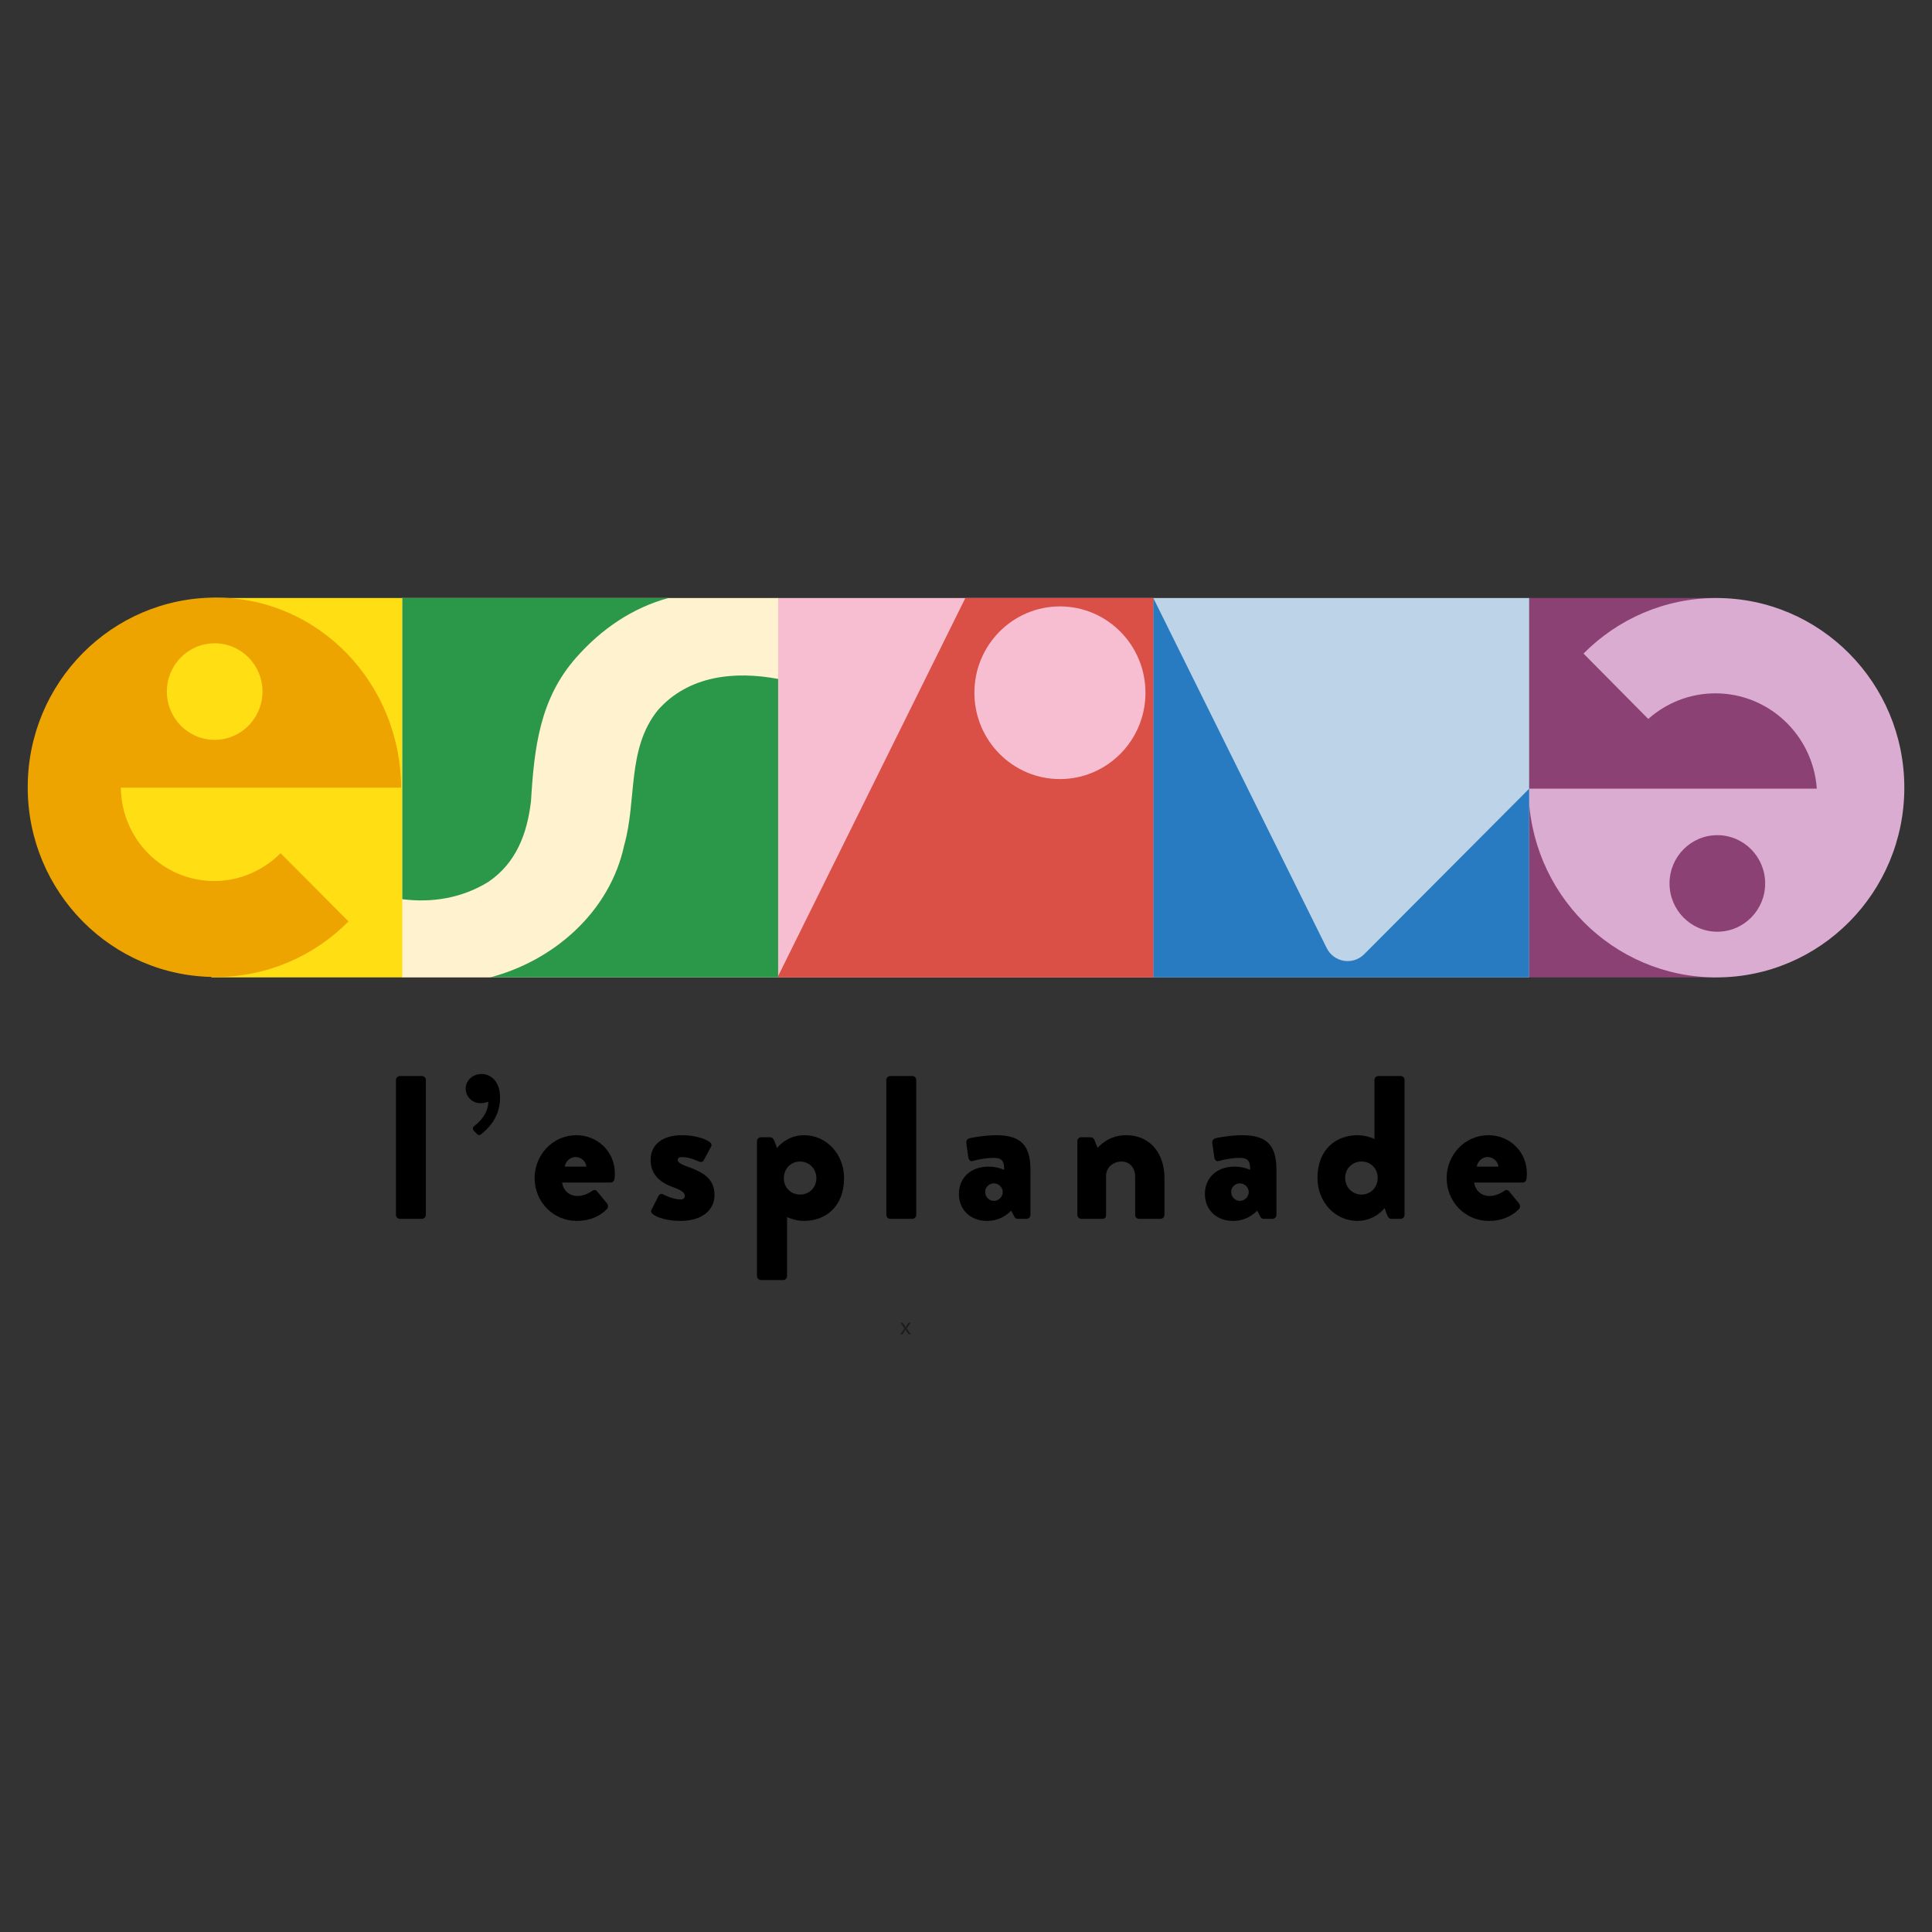 <?xml version="1.0" encoding="utf-8"?>
<!-- Generator: Adobe Illustrator 27.2.0, SVG Export Plug-In . SVG Version: 6.00 Build 0)  -->
<svg version="1.1" id="Calque_1" xmlns="http://www.w3.org/2000/svg" xmlns:xlink="http://www.w3.org/1999/xlink" x="0px" y="0px"
	 width="64px" height="64px" viewBox="0 0 64 64" style="enable-background:new 0 0 64 64;" xml:space="preserve">
<rect x="0" y="0" width="64" height="64" fill="#333333" stroke="none"/>
<style type="text/css">
	.st0{fill:#F7BED2;}
	.st1{fill:#8C4175;}
	.st2{clip-path:url(#SVGID_00000035504037324232649720000017971972428332684463_);fill:#DAACD1;}
	.st3{fill:#FFDE14;}
	.st4{fill:#BDD4E8;}
	.st5{fill:#FFF2CE;}
	.st6{clip-path:url(#SVGID_00000179641829525589030770000015739379026682478732_);fill:#287BC0;}
	.st7{fill:#DA4F46;}
	.st8{clip-path:url(#SVGID_00000166637241879115143700000004706022280187095964_);fill:#F7BED2;}
	.st9{clip-path:url(#SVGID_00000166637241879115143700000004706022280187095964_);fill:#2B9749;}
	.st10{clip-path:url(#SVGID_00000166637241879115143700000004706022280187095964_);fill:#EEA400;}
	.st11{clip-path:url(#SVGID_00000166637241879115143700000004706022280187095964_);}
	.st12{clip-path:url(#SVGID_00000166637241879115143700000004706022280187095964_);fill:#1D1D1B;}
</style>
<g>
	<rect x="25.755" y="19.81" class="st0" width="12.45" height="12.568"/>
	<polygon class="st1" points="50.655,19.81 50.655,32.378 56.889,32.378 62.625,25.809 56.889,19.81 	"/>
	<g>
		<defs>
			<rect id="SVGID_1_" x="0.917" y="19.795" width="62.165" height="24.41"/>
		</defs>
		<clipPath id="SVGID_00000150064834689421810840000012045619035295548349_">
			<use xlink:href="#SVGID_1_"  style="overflow:visible;"/>
		</clipPath>
		<path style="clip-path:url(#SVGID_00000150064834689421810840000012045619035295548349_);fill:#DAACD1;" d="M56.889,30.864
			c-0.875,0-1.584-0.716-1.584-1.599c0-0.883,0.709-1.599,1.584-1.599s1.584,0.716,1.584,1.599
			C58.474,30.148,57.764,30.864,56.889,30.864 M56.825,22.968c1.78,0,3.236,1.393,3.359,3.158h-3.294h-3.424h-2.833
			c0.018,3.456,2.797,6.252,6.224,6.252c3.438,0,6.226-2.814,6.226-6.284c0-3.471-2.788-6.284-6.226-6.284
			c-1.719,0-3.275,0.703-4.401,1.84l2.145,2.166C55.194,23.289,55.971,22.968,56.825,22.968"/>
	</g>
	<polygon class="st3" points="7.011,19.81 2.94,25.979 7.011,32.378 13.344,32.378 13.344,19.81 	"/>
	<rect x="38.205" y="19.81" class="st4" width="12.451" height="12.568"/>
	<rect x="13.326" y="19.81" class="st5" width="12.451" height="12.568"/>
	<g>
		<defs>
			<rect id="SVGID_00000120521257095946622120000005167695483148595111_" x="0.917" y="19.795" width="62.165" height="24.41"/>
		</defs>
		<clipPath id="SVGID_00000111191257498631952100000011957802385904035247_">
			<use xlink:href="#SVGID_00000120521257095946622120000005167695483148595111_"  style="overflow:visible;"/>
		</clipPath>
		<path style="clip-path:url(#SVGID_00000111191257498631952100000011957802385904035247_);fill:#287BC0;" d="M50.655,32.378
			v-6.251l-5.462,5.48c-0.375,0.379-1.009,0.276-1.246-0.204l-5.742-11.593v12.568H50.655z"/>
	</g>
	<polygon class="st7" points="31.979,19.81 25.755,32.378 38.204,32.378 38.204,19.81 	"/>
	<g>
		<defs>
			<rect id="SVGID_00000161612342641730695740000000756202379103564949_" x="0.917" y="19.795" width="62.165" height="24.41"/>
		</defs>
		<clipPath id="SVGID_00000054957756323102183870000003657014757876736676_">
			<use xlink:href="#SVGID_00000161612342641730695740000000756202379103564949_"  style="overflow:visible;"/>
		</clipPath>
		<path style="clip-path:url(#SVGID_00000054957756323102183870000003657014757876736676_);fill:#F7BED2;" d="M37.945,22.948
			c0,1.58-1.269,2.86-2.833,2.86c-1.565,0-2.834-1.28-2.834-2.86s1.269-2.86,2.834-2.86
			C36.676,20.088,37.945,21.368,37.945,22.948"/>
		<path style="clip-path:url(#SVGID_00000054957756323102183870000003657014757876736676_);fill:#2B9749;" d="M16.176,29.214
			c0.926-0.627,1.291-1.607,1.414-2.679c0.108-1.777,0.292-3.385,1.492-4.747c0.854-0.969,1.884-1.656,3.058-1.978h-8.813v9.977
			C14.303,29.912,15.301,29.755,16.176,29.214"/>
		<path style="clip-path:url(#SVGID_00000054957756323102183870000003657014757876736676_);fill:#2B9749;" d="M25.777,22.491
			c-1.432-0.27-2.97-0.118-3.986,1.036c-1.033,1.285-0.686,2.955-1.113,4.471c-0.472,2.205-2.329,3.828-4.446,4.38h9.545V22.491z"
			/>
		<path style="clip-path:url(#SVGID_00000054957756323102183870000003657014757876736676_);fill:#EEA400;" d="M7.111,21.31
			c0.875,0,1.584,0.716,1.584,1.599s-0.709,1.599-1.584,1.599s-1.584-0.716-1.584-1.599S6.236,21.31,7.111,21.31
			 M9.294,28.263c-0.56,0.562-1.343,0.922-2.195,0.922c-1.699,0-3.077-1.38-3.096-3.091h5.382h3.903
			c-0.018-3.455-2.718-6.298-6.145-6.298c-3.438,0-6.225,2.813-6.225,6.284s2.787,6.284,6.225,6.284
			c1.719,0,3.275-0.703,4.402-1.841C11.545,30.523,9.311,28.28,9.294,28.263"/>
		<path style="clip-path:url(#SVGID_00000054957756323102183870000003657014757876736676_);" d="M13.116,35.774
			c0-0.068,0.06-0.128,0.128-0.128h0.736c0.067,0,0.127,0.06,0.127,0.128v4.474c0,0.068-0.06,0.128-0.127,0.128h-0.736
			c-0.068,0-0.128-0.06-0.128-0.128V35.774z"/>
		<path style="clip-path:url(#SVGID_00000054957756323102183870000003657014757876736676_);" d="M15.695,37.456
			c-0.047-0.054-0.034-0.115,0.007-0.149c0.073-0.054,0.468-0.351,0.475-0.811c0,0-0.114,0.048-0.268,0.048
			c-0.261,0-0.482-0.21-0.482-0.48c0-0.264,0.221-0.487,0.529-0.487c0.254,0,0.609,0.196,0.609,0.784c0,0.71-0.469,1.081-0.623,1.21
			c-0.046,0.034-0.093,0.047-0.147-0.013L15.695,37.456z"/>
		<path style="clip-path:url(#SVGID_00000054957756323102183870000003657014757876736676_);" d="M19.424,38.646
			c-0.013-0.176-0.181-0.318-0.355-0.318c-0.181,0-0.335,0.142-0.361,0.318H19.424z M19.096,37.605
			c0.683,0,1.272,0.527,1.272,1.271c0,0.047-0.007,0.135-0.014,0.182c-0.006,0.068-0.066,0.115-0.127,0.115h-1.606
			c0.02,0.182,0.167,0.446,0.515,0.446c0.168,0,0.362-0.081,0.469-0.162c0.06-0.047,0.127-0.047,0.167,0l0.335,0.405
			c0.04,0.054,0.054,0.136-0.007,0.196c-0.234,0.237-0.569,0.386-0.991,0.386c-0.796,0-1.399-0.642-1.399-1.42
			C17.71,38.261,18.306,37.605,19.096,37.605"/>
		<path style="clip-path:url(#SVGID_00000054957756323102183870000003657014757876736676_);" d="M21.58,40.079l0.234-0.466
			c0.02-0.041,0.087-0.081,0.141-0.054c0,0,0.315,0.175,0.603,0.175c0.066,0,0.127-0.04,0.127-0.121c0-0.068-0.04-0.163-0.382-0.284
			c-0.522-0.183-0.75-0.487-0.75-0.906c0-0.453,0.322-0.818,1.045-0.818c0.421,0,0.743,0.115,0.89,0.21
			c0.06,0.04,0.107,0.101,0.067,0.169l-0.248,0.459c-0.02,0.041-0.087,0.061-0.14,0.041c0,0-0.308-0.155-0.569-0.155
			c-0.087,0-0.148,0.02-0.148,0.094c0,0.068,0.074,0.135,0.302,0.216c0.542,0.19,0.917,0.406,0.917,0.947
			c0,0.473-0.375,0.858-1.132,0.858c-0.441,0-0.776-0.115-0.91-0.223C21.58,40.18,21.547,40.14,21.58,40.079"/>
		<path style="clip-path:url(#SVGID_00000054957756323102183870000003657014757876736676_);" d="M26.502,39.572
			c0.308,0,0.542-0.237,0.542-0.541c0-0.311-0.234-0.554-0.542-0.554c-0.308,0-0.536,0.243-0.536,0.554
			C25.966,39.335,26.194,39.572,26.502,39.572 M26.073,42.275c0,0.068-0.06,0.128-0.127,0.128h-0.743
			c-0.067,0-0.127-0.06-0.127-0.128v-4.474c0-0.068,0.06-0.128,0.127-0.128h0.315c0.067,0,0.113,0.06,0.14,0.135l0.081,0.223
			c0,0,0.308-0.426,0.897-0.426c0.756,0,1.325,0.642,1.325,1.419c0,0.953-0.616,1.42-1.332,1.42c-0.228,0-0.476-0.082-0.556-0.129
			V42.275z"/>
		<path style="clip-path:url(#SVGID_00000054957756323102183870000003657014757876736676_);" d="M29.361,35.774
			c0-0.068,0.061-0.128,0.128-0.128h0.736c0.067,0,0.127,0.06,0.127,0.128v4.474c0,0.068-0.06,0.128-0.127,0.128h-0.736
			c-0.067,0-0.128-0.06-0.128-0.128V35.774z"/>
		<path style="clip-path:url(#SVGID_00000054957756323102183870000003657014757876736676_);" d="M32.923,39.781
			c0.161,0,0.295-0.135,0.295-0.297c-0.007-0.155-0.134-0.284-0.295-0.284s-0.288,0.129-0.288,0.284
			C32.635,39.646,32.762,39.781,32.923,39.781 M32.749,38.646c0.301,0,0.516,0.108,0.516,0.108c0-0.263-0.041-0.399-0.362-0.399
			c-0.181,0-0.495,0.048-0.67,0.102c-0.1,0.034-0.147-0.041-0.16-0.142l-0.06-0.426c-0.021-0.115,0.04-0.162,0.1-0.182
			c0.06-0.021,0.529-0.102,0.89-0.102c0.831,0,1.132,0.352,1.132,1.149v1.494c0,0.067-0.06,0.128-0.127,0.128h-0.295
			c-0.04,0-0.087-0.013-0.12-0.088l-0.094-0.182c-0.154,0.142-0.388,0.338-0.81,0.338c-0.529,0-0.924-0.358-0.924-0.892
			C31.765,39.031,32.14,38.646,32.749,38.646"/>
		<path style="clip-path:url(#SVGID_00000054957756323102183870000003657014757876736676_);" d="M35.689,37.801
			c0-0.074,0.06-0.128,0.127-0.128h0.315c0.04,0,0.1,0.033,0.12,0.081l0.108,0.27c0.147-0.162,0.455-0.419,0.944-0.419
			c0.83,0,1.271,0.642,1.271,1.412v1.231c0,0.067-0.06,0.128-0.127,0.128h-0.716c-0.074,0-0.127-0.061-0.127-0.128v-1.264
			c0-0.271-0.154-0.507-0.455-0.507c-0.268,0-0.509,0.196-0.509,0.473v1.298c0,0.06-0.027,0.128-0.121,0.128h-0.703
			c-0.067,0-0.127-0.061-0.127-0.128V37.801z"/>
		<path style="clip-path:url(#SVGID_00000054957756323102183870000003657014757876736676_);" d="M41.072,39.781
			c0.16,0,0.295-0.135,0.295-0.297c-0.007-0.155-0.135-0.284-0.295-0.284c-0.161,0-0.288,0.129-0.288,0.284
			C40.784,39.646,40.911,39.781,41.072,39.781 M40.898,38.646c0.301,0,0.515,0.108,0.515,0.108c0-0.263-0.04-0.399-0.361-0.399
			c-0.181,0-0.496,0.048-0.67,0.102c-0.1,0.034-0.147-0.041-0.16-0.142l-0.061-0.426c-0.02-0.115,0.041-0.162,0.101-0.182
			c0.06-0.021,0.529-0.102,0.89-0.102c0.83,0,1.132,0.352,1.132,1.149v1.494c0,0.067-0.061,0.128-0.128,0.128h-0.294
			c-0.04,0-0.087-0.013-0.12-0.088l-0.094-0.182c-0.154,0.142-0.389,0.338-0.81,0.338c-0.529,0-0.924-0.358-0.924-0.892
			C39.914,39.031,40.289,38.646,40.898,38.646"/>
		<path style="clip-path:url(#SVGID_00000054957756323102183870000003657014757876736676_);" d="M45.103,39.572
			c0.307,0,0.535-0.244,0.535-0.555c0-0.304-0.228-0.54-0.535-0.54c-0.308,0-0.543,0.236-0.543,0.54
			C44.56,39.328,44.795,39.572,45.103,39.572 M44.975,37.605c0.228,0,0.475,0.081,0.556,0.128v-1.959
			c0-0.068,0.06-0.129,0.127-0.129h0.743c0.067,0,0.127,0.061,0.127,0.129v4.474c0,0.067-0.06,0.128-0.127,0.128h-0.314
			c-0.067,0-0.114-0.061-0.141-0.135l-0.08-0.223c0,0-0.308,0.426-0.898,0.426c-0.756,0-1.325-0.642-1.325-1.42
			C43.643,38.071,44.259,37.605,44.975,37.605"/>
		<path style="clip-path:url(#SVGID_00000054957756323102183870000003657014757876736676_);" d="M49.636,38.646
			c-0.013-0.176-0.181-0.318-0.355-0.318c-0.181,0-0.335,0.142-0.361,0.318H49.636z M49.308,37.605
			c0.683,0,1.272,0.527,1.272,1.271c0,0.047-0.007,0.135-0.014,0.182c-0.006,0.068-0.066,0.115-0.127,0.115h-1.606
			c0.02,0.182,0.167,0.446,0.515,0.446c0.168,0,0.361-0.081,0.469-0.162c0.06-0.047,0.127-0.047,0.167,0l0.335,0.405
			c0.04,0.054,0.054,0.136-0.007,0.196c-0.234,0.237-0.569,0.386-0.991,0.386c-0.796,0-1.399-0.642-1.399-1.42
			C47.922,38.261,48.518,37.605,49.308,37.605"/>
		<path style="clip-path:url(#SVGID_00000054957756323102183870000003657014757876736676_);fill:#1D1D1B;" d="M29.904,43.814
			l0.055,0.084c0.015,0.022,0.027,0.042,0.04,0.064h0.002c0.013-0.023,0.026-0.044,0.038-0.065l0.055-0.083h0.076l-0.132,0.189
			l0.136,0.202h-0.08l-0.057-0.088c-0.015-0.022-0.028-0.044-0.042-0.068h-0.001c-0.013,0.024-0.027,0.045-0.041,0.068l-0.056,0.088
			h-0.078l0.138-0.199l-0.131-0.192H29.904z"/>
	</g>
</g>
</svg>
